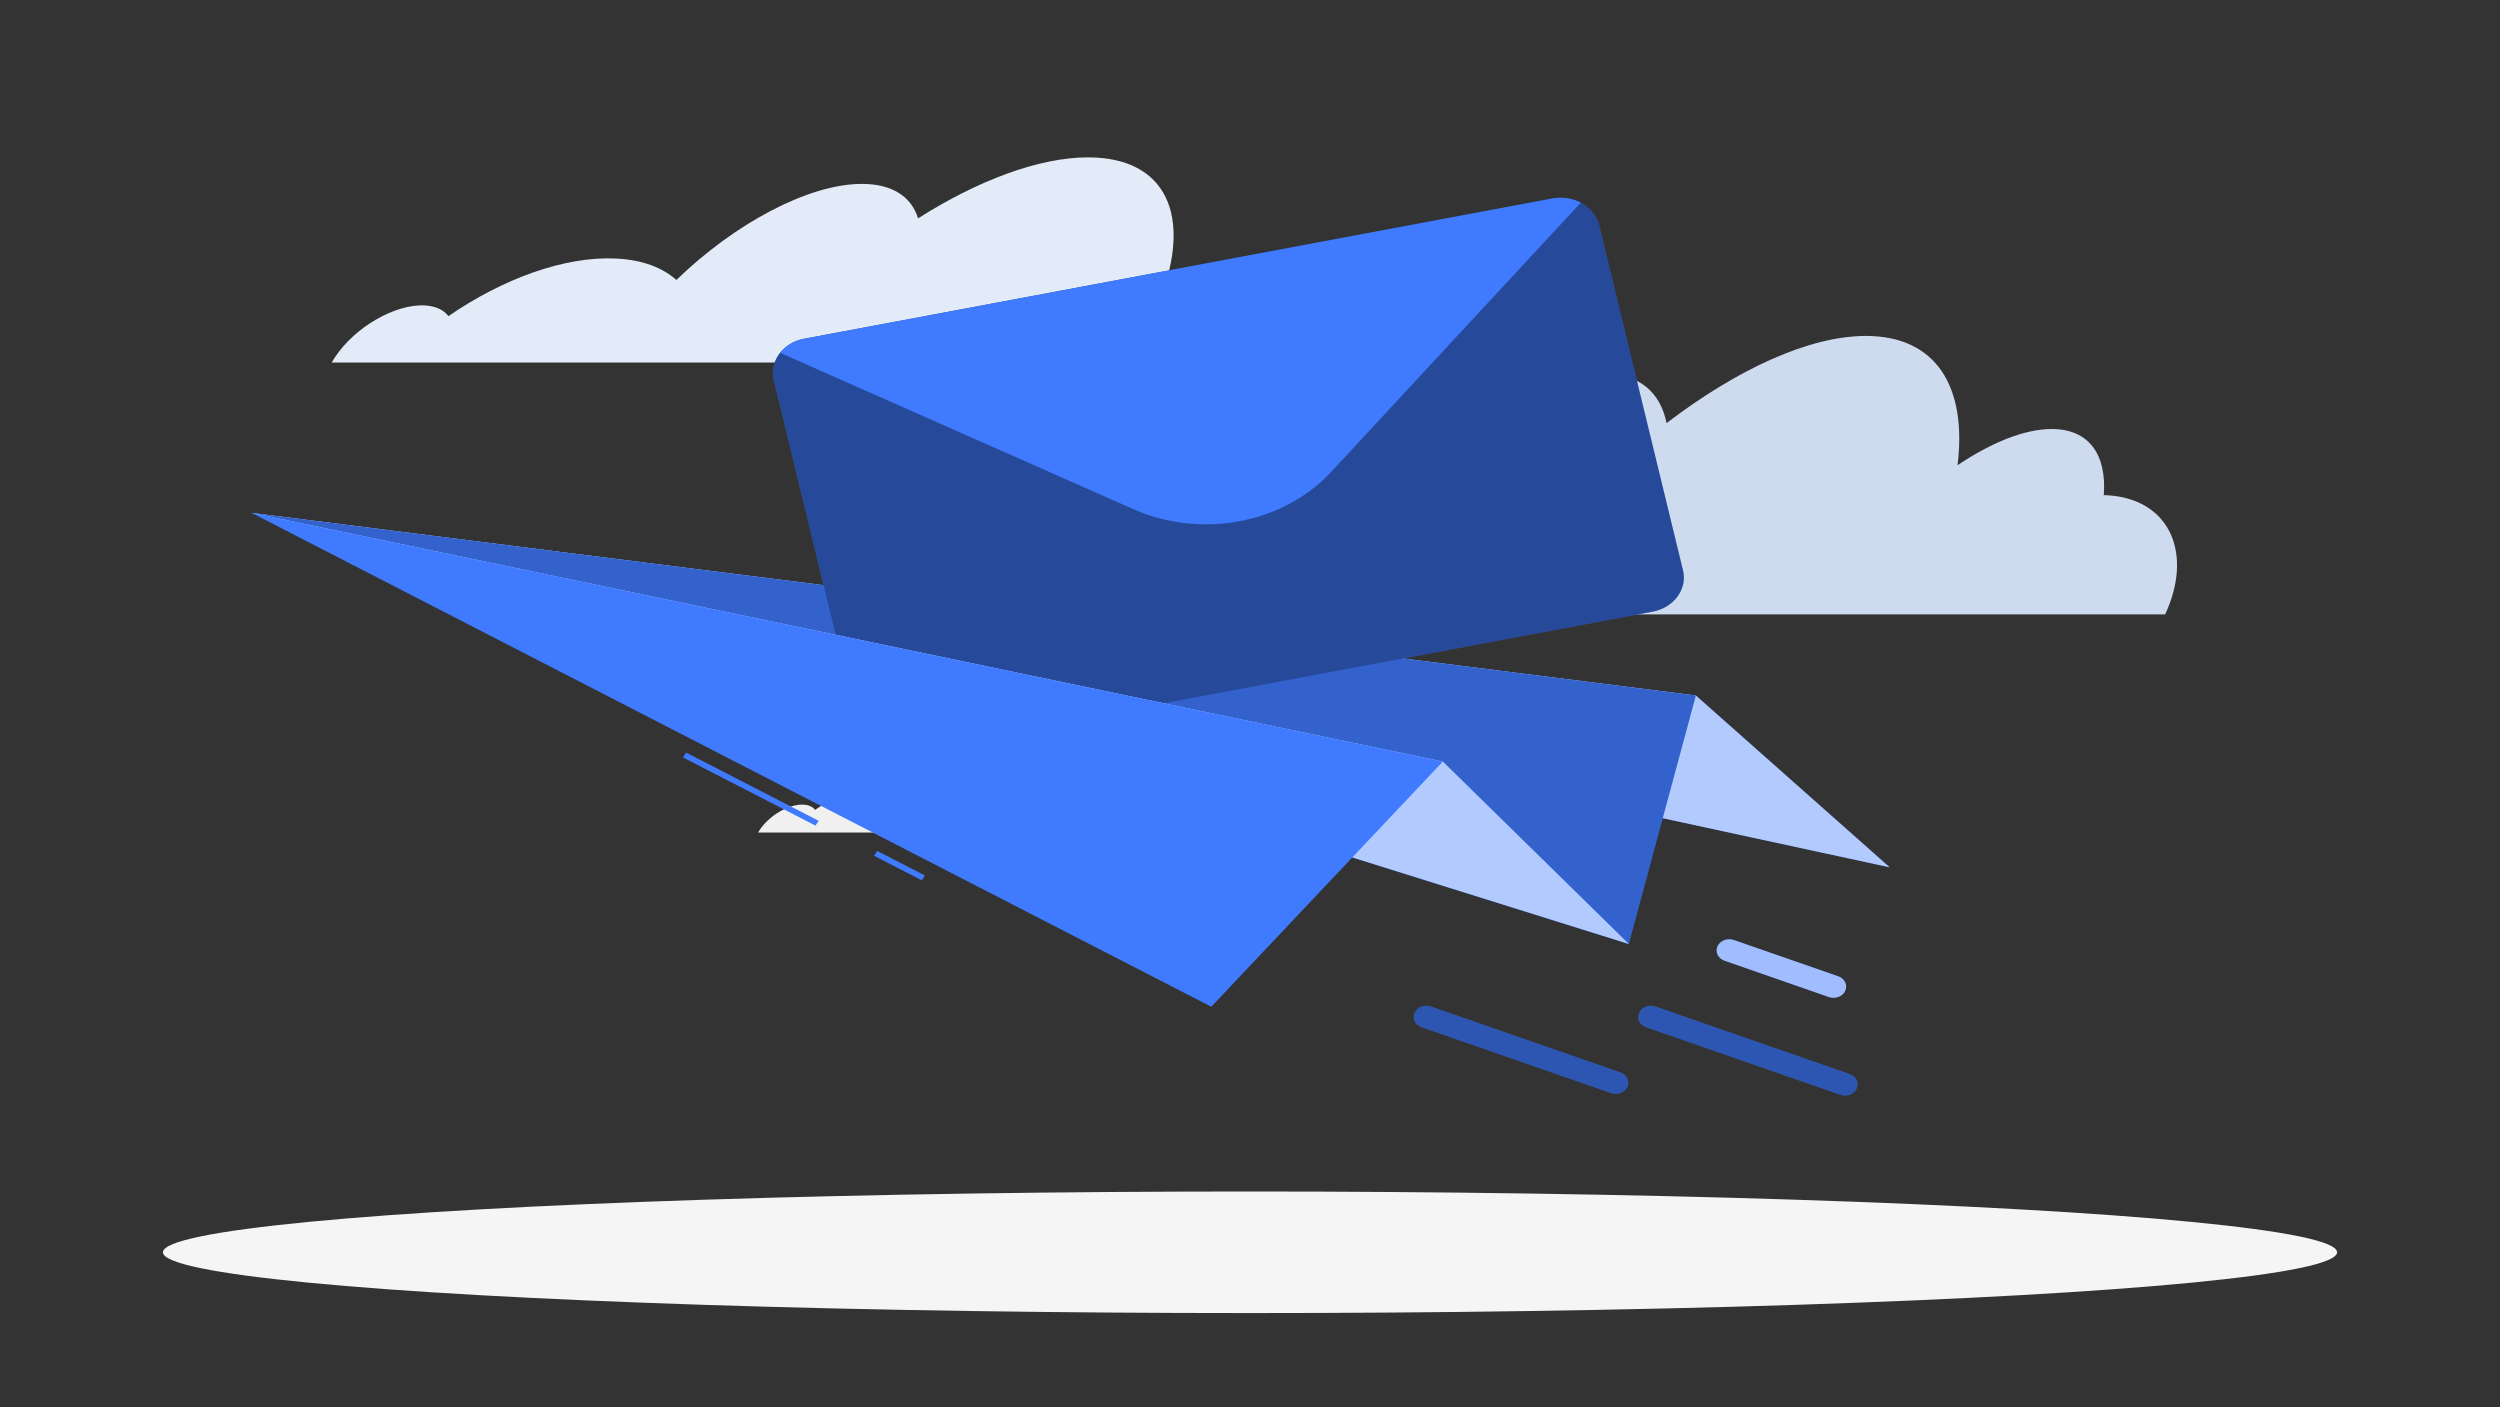 <?xml version="1.0" encoding="utf-8"?>
<!-- Generator: Adobe Illustrator 16.0.0, SVG Export Plug-In . SVG Version: 6.00 Build 0)  -->
<!DOCTYPE svg PUBLIC "-//W3C//DTD SVG 1.1//EN" "http://www.w3.org/Graphics/SVG/1.1/DTD/svg11.dtd">
<svg version="1.1" id="Layer_1" xmlns="http://www.w3.org/2000/svg" xmlns:xlink="http://www.w3.org/1999/xlink" x="0px" y="0px"
	 width="140.667px" height="79.167px" viewBox="138.5 117.583 140.667 79.167"
	 enable-background="new 138.5 117.583 140.667 79.167" xml:space="preserve">
<rect x="138.5" y="117.583" width="140.667" height="79.167" fill="#333333" stroke="none"/>
<g id="Background_Simple" display="none">
	<path display="inline" fill="#407BFF" d="M116.746,94.901c-76.901,44.847-81.518,196.41,27.88,193.514
		c48.915-1.296,63.207-52.59,107.341-70.594c41.443-16.904,77.168,17.021,119.056-21.396
		c49.284-45.203,56.364-155.747-16.896-163.14c-31.896-3.22-44.199,28.626-72.067,35.676
		C225.514,83.263,173.887,61.579,116.746,94.901z"/>
	<path display="inline" opacity="0.9" fill="#FFFFFF" enable-background="new    " d="M116.746,94.901
		c-76.901,44.847-81.518,196.41,27.88,193.514c48.915-1.296,63.207-52.59,107.341-70.594
		c41.443-16.904,77.168,17.021,119.056-21.396c49.284-45.203,56.364-155.747-16.896-163.14
		c-31.896-3.22-44.199,28.626-72.067,35.676C225.514,83.263,173.887,61.579,116.746,94.901z"/>
</g>
<g>
	<path fill="#E2EBF7" d="M203.773,134.41c1.811-4.656,0.373-7.972-4.051-7.972c-2.773,0-6.213,1.305-9.564,3.43
		c-0.377-1.212-1.443-1.938-3.158-1.938c-3.018,0-7.178,2.242-10.441,5.406c-0.791-0.705-1.932-1.137-3.4-1.206
		c-2.889-0.143-6.387,1.146-9.428,3.242c-0.264-0.352-0.715-0.571-1.34-0.604c-1.664-0.082-3.916,1.219-5.035,2.903
		c-0.07,0.106-0.131,0.208-0.193,0.311h3.457h2.75h9.555h4.701h3.656h5.631h1.023h13.967h2.75
		C204.795,136.514,204.498,135.288,203.773,134.41z"/>
	<path fill="#F0F0F0" d="M203.922,162.684c0.883-2.275,0.182-3.894-1.98-3.894c-1.354,0-3.035,0.637-4.67,1.676
		c-0.186-0.592-0.707-0.947-1.543-0.947c-1.475,0-3.508,1.095-5.102,2.641c-0.385-0.345-0.943-0.556-1.66-0.589
		c-1.41-0.07-3.119,0.56-4.605,1.583c-0.127-0.172-0.35-0.279-0.654-0.296c-0.813-0.039-1.912,0.596-2.459,1.42
		c-0.035,0.051-0.064,0.101-0.096,0.149h1.689h1.344h4.666h2.297h1.787h2.75h0.498h6.824h1.344
		C204.42,163.711,204.275,163.111,203.922,162.684z"/>
	<path fill="#CEDBEF" d="M257.424,145.48c-0.18-0.023-0.363-0.035-0.551-0.035c0.172-2.271-0.818-3.723-2.93-3.723
		c-1.523,0-3.393,0.758-5.299,2.039c0.545-4.41-1.201-7.276-5.154-7.276c-3.189,0-7.229,1.864-11.217,4.905
		c-0.35-1.73-1.525-2.768-3.498-2.768c-3.469,0-8.398,3.204-12.35,7.726c0,0-0.002,0.006-0.006,0
		c-0.855-1.008-2.137-1.63-3.824-1.73c-3.303-0.204-7.404,1.637-11.041,4.637c-0.275-0.507-0.779-0.82-1.5-0.861
		c-1.807-0.111-4.295,1.544-5.742,3.758h4.215h2.857h10.982h5.146h4.58h6.508h12.293h4.793h1.703h6.82h6.119
		C261.881,148.795,260.646,145.859,257.424,145.48z"/>
	<g id="Shadow">
		<ellipse fill="#F5F5F5" cx="208.834" cy="188.045" rx="61.166" ry="3.42"/>
	</g>
	<g id="Mail">
		<g>
			<g>
				<g>
					<polygon fill="#407BFF" points="152.658,146.441 233.92,156.717 244.826,166.384 					"/>
					<polygon opacity="0.6" fill="#FFFFFF" enable-background="new    " points="152.658,146.441 233.92,156.717 244.826,166.384 
											"/>
				</g>
				<g>
					<polygon fill="#407BFF" points="152.658,146.441 233.92,156.717 230.148,170.696 					"/>
					<polygon opacity="0.2" enable-background="new    " points="152.658,146.441 233.92,156.717 230.148,170.696 					"/>
				</g>
				<g>
					<g>
						<path fill="#407BFF" d="M228.479,130.258l4.719,19.422c0.256,1.052-0.516,2.096-1.713,2.32l-42.088,7.892
							c-1.199,0.224-2.387-0.453-2.643-1.504l-4.719-19.423c-0.133-0.55,0.014-1.099,0.355-1.529
							c0.313-0.391,0.787-0.685,1.357-0.791l42.09-7.89c0.572-0.108,1.141-0.009,1.609,0.234
							C227.957,129.259,228.346,129.707,228.479,130.258z"/>
						<path opacity="0.4" enable-background="new    " d="M228.479,130.258l4.719,19.422c0.256,1.052-0.516,2.096-1.713,2.32
							l-42.088,7.892c-1.199,0.224-2.387-0.453-2.643-1.504l-4.719-19.423c-0.133-0.55,0.014-1.099,0.355-1.529
							c0.313-0.391,0.787-0.685,1.357-0.791l42.09-7.89c0.572-0.108,1.141-0.009,1.609,0.234
							C227.957,129.259,228.346,129.707,228.479,130.258z"/>
					</g>
					<path fill="#407BFF" d="M227.445,128.988l-14.064,15.165c-2.686,2.896-7.305,3.762-11.104,2.081l-19.887-8.801
						c0.313-0.391,0.785-0.684,1.357-0.791l42.09-7.89C226.41,128.646,226.979,128.743,227.445,128.988z"/>
				</g>
				<g>
					<polygon fill="#407BFF" points="152.658,146.441 219.684,160.434 230.148,170.696 					"/>
					<polygon opacity="0.6" fill="#FFFFFF" enable-background="new    " points="152.658,146.441 219.684,160.434 230.148,170.696 
											"/>
				</g>
				<polygon fill="#407BFF" points="184.385,164.038 176.928,160.2 177.107,159.93 184.566,163.768 				"/>
				<polygon fill="#407BFF" points="190.363,167.114 187.68,165.733 187.859,165.463 190.543,166.844 				"/>
				<polygon fill="#407BFF" points="152.658,146.441 219.684,160.434 206.654,174.229 				"/>
			</g>
			<g>
				<g>
					<path fill="#407BFF" d="M242.309,179.226c-0.088,0-0.176-0.015-0.264-0.045l-10.92-3.797c-0.365-0.128-0.545-0.491-0.398-0.813
						c0.143-0.322,0.557-0.48,0.924-0.353l10.92,3.798c0.365,0.127,0.545,0.491,0.4,0.813
						C242.861,179.074,242.592,179.226,242.309,179.226z"/>
					<path opacity="0.3" enable-background="new    " d="M242.309,179.226c-0.088,0-0.176-0.015-0.264-0.045l-10.92-3.797
						c-0.365-0.128-0.545-0.491-0.398-0.813c0.143-0.322,0.557-0.48,0.924-0.353l10.92,3.798c0.365,0.127,0.545,0.491,0.4,0.813
						C242.861,179.074,242.592,179.226,242.309,179.226z"/>
				</g>
				<g>
					<path fill="#407BFF" d="M241.664,173.726c-0.086,0-0.176-0.016-0.262-0.045l-5.863-2.04c-0.367-0.127-0.547-0.491-0.4-0.813
						c0.143-0.321,0.557-0.479,0.924-0.352l5.865,2.039c0.365,0.128,0.545,0.49,0.398,0.813
						C242.217,173.575,241.949,173.726,241.664,173.726z"/>
					<path opacity="0.5" fill="#FFFFFF" enable-background="new    " d="M241.664,173.726c-0.086,0-0.176-0.016-0.262-0.045
						l-5.863-2.04c-0.367-0.127-0.547-0.491-0.4-0.813c0.143-0.321,0.557-0.479,0.924-0.352l5.865,2.039
						c0.365,0.128,0.545,0.49,0.398,0.813C242.217,173.575,241.949,173.726,241.664,173.726z"/>
				</g>
				<g>
					<path fill="#407BFF" d="M229.404,179.13c-0.086,0-0.176-0.014-0.264-0.044l-10.645-3.703c-0.367-0.127-0.547-0.491-0.4-0.813
						c0.145-0.321,0.559-0.479,0.924-0.352l10.648,3.703c0.365,0.127,0.545,0.49,0.398,0.813
						C229.957,178.98,229.688,179.13,229.404,179.13z"/>
					<path opacity="0.3" enable-background="new    " d="M229.404,179.13c-0.086,0-0.176-0.014-0.264-0.044l-10.645-3.703
						c-0.367-0.127-0.547-0.491-0.4-0.813c0.145-0.321,0.559-0.479,0.924-0.352l10.648,3.703c0.365,0.127,0.545,0.49,0.398,0.813
						C229.957,178.98,229.688,179.13,229.404,179.13z"/>
				</g>
			</g>
		</g>
	</g>
</g>
</svg>
